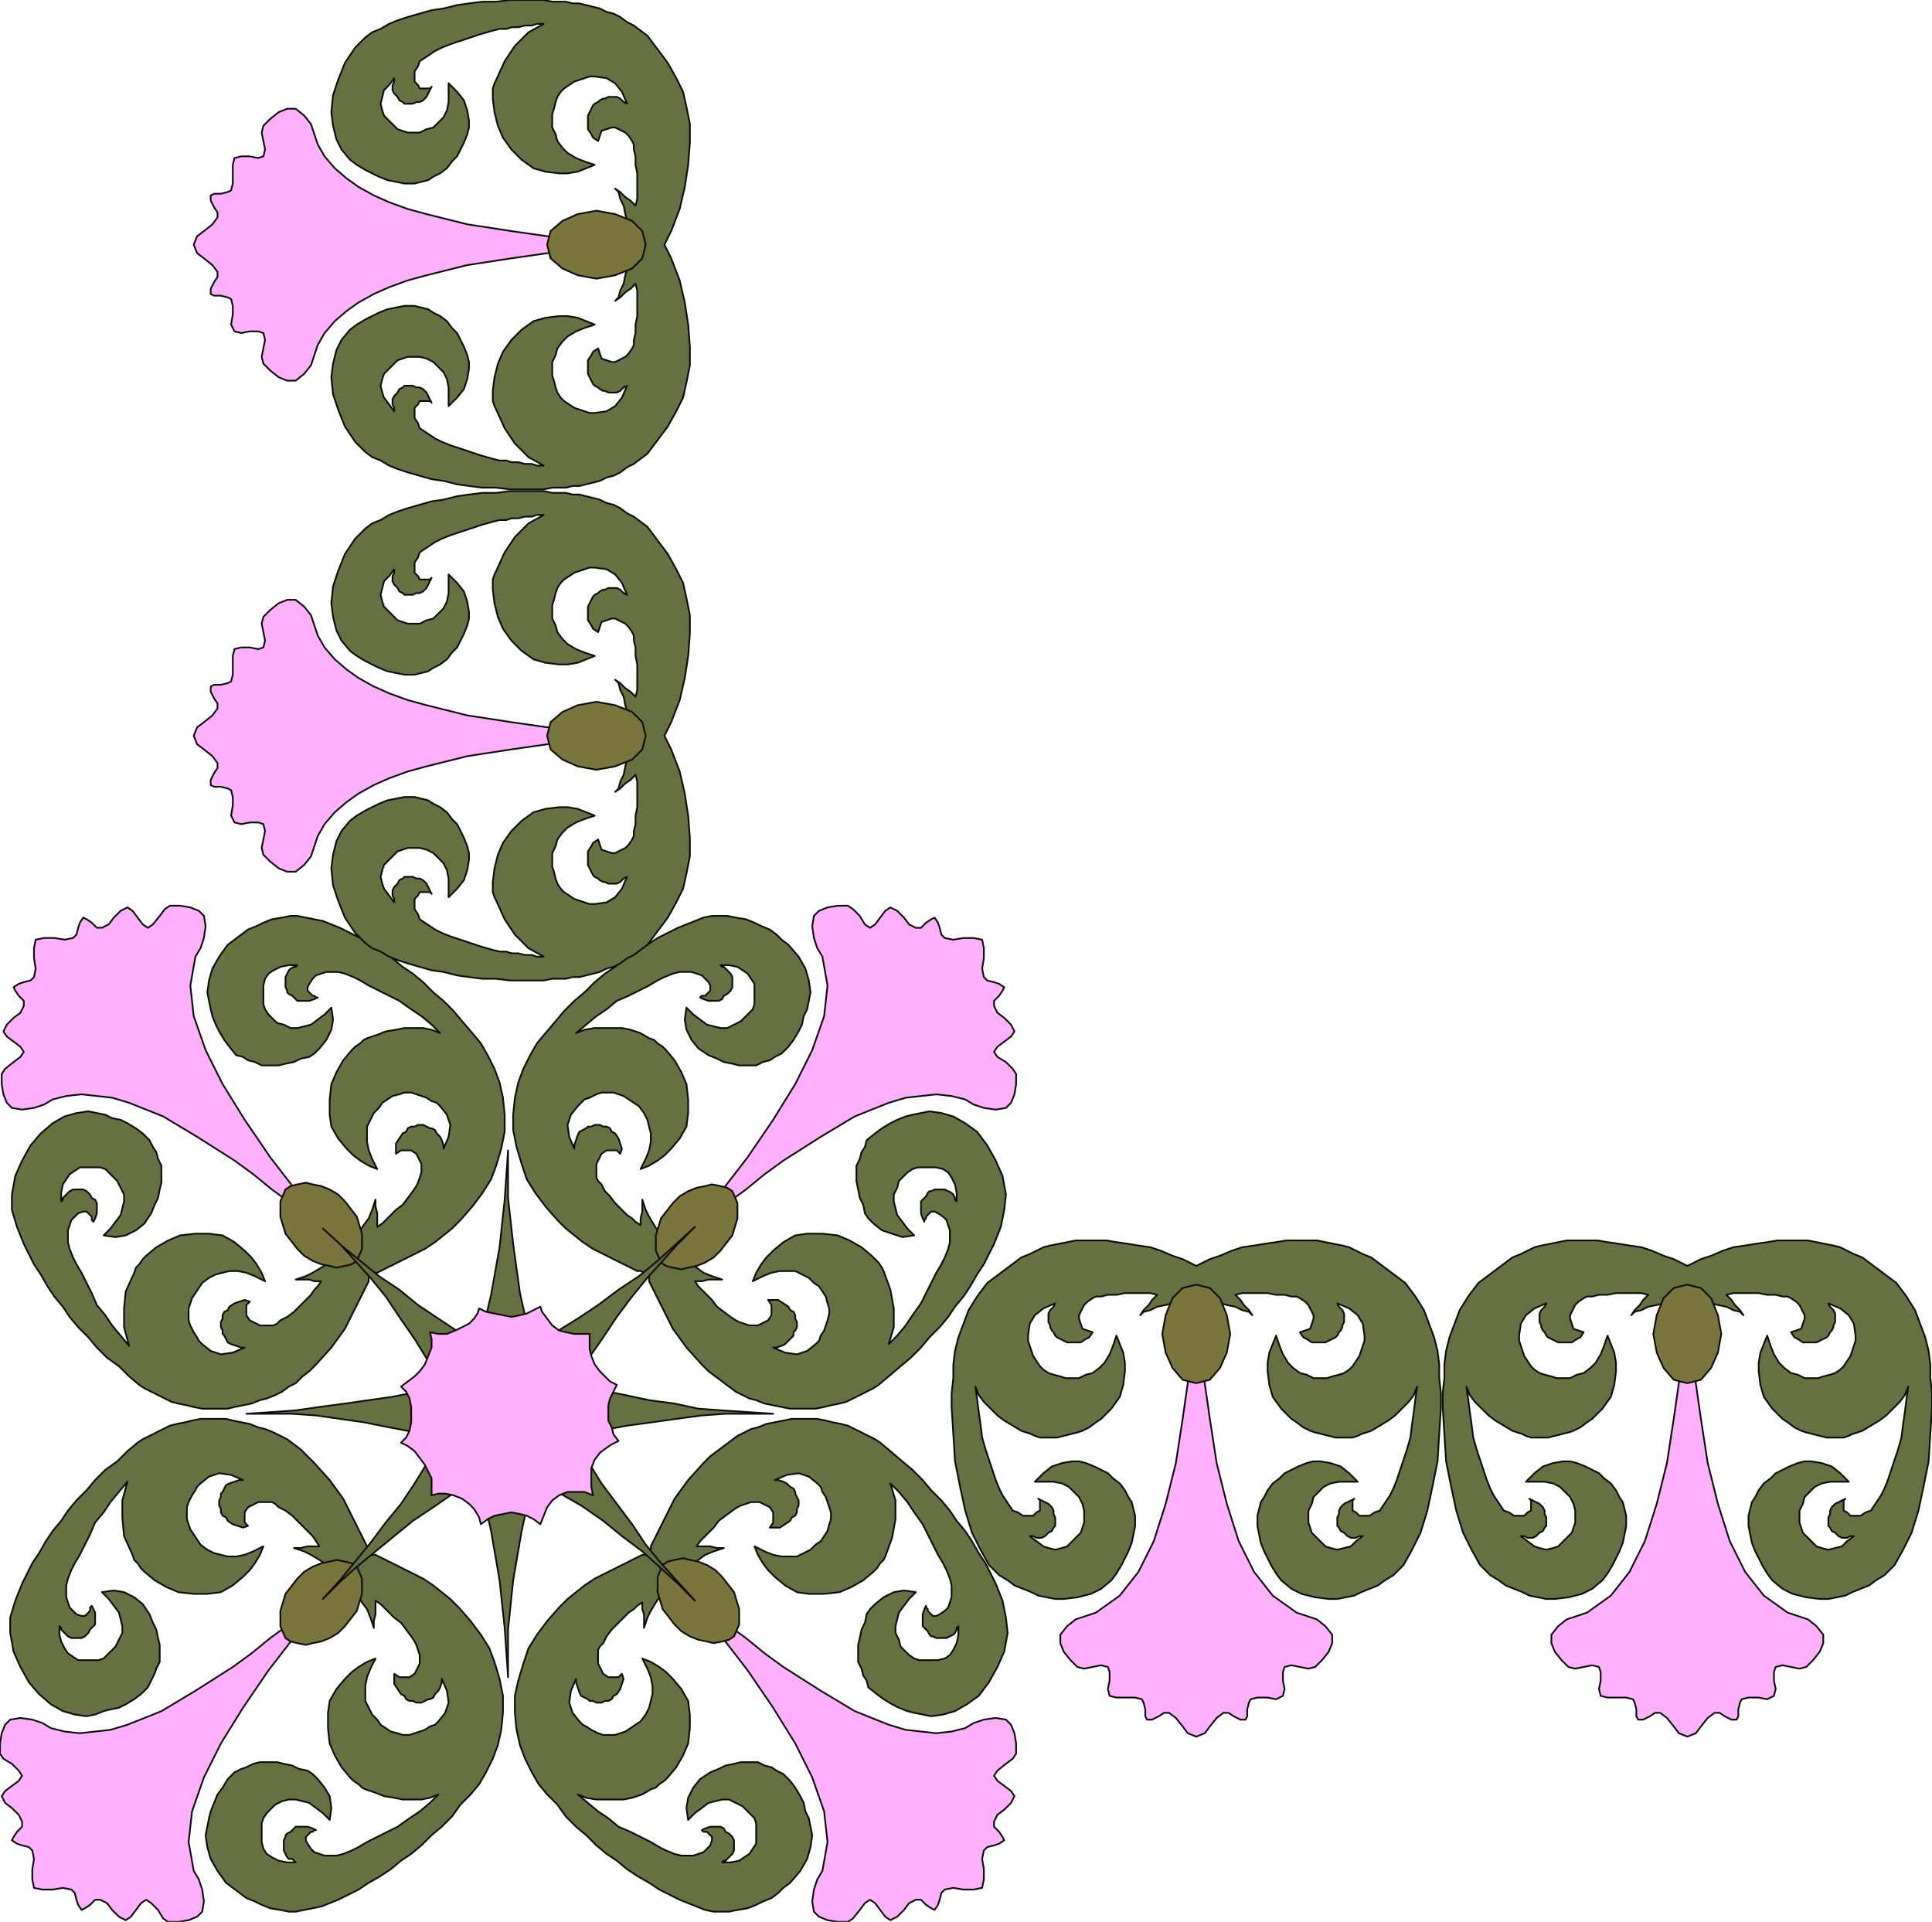 <svg xmlns="http://www.w3.org/2000/svg" width="1.137in" height="1.131in" fill-rule="evenodd" stroke-linecap="round" preserveAspectRatio="none" viewBox="0 0 1137 1131"><style>.brush1{fill:#657140}.pen1{stroke:none}.pen2{stroke:#0e0d0c;stroke-width:1;stroke-linejoin:round}.brush2{fill:#ffb0fb}.brush3{fill:#7a753d}</style><path d="m704 745 2-1 2-1 2-1 2-1 6-2 7-3 6-2 7-1 6-1 7-1 6-1h18l5 1 5 1 5 1 4 1 4 2 4 2 5 2 4 3 4 3 4 3 4 3 4 3 3 4 3 4 5 8 3 8 3 8 2 8 1 8v8l1 9v8l-1 16-1 16-3 15-3 14-4 13-5 10-5 9-6 6-5 3-4 3-5 2-5 2-4 2-5 1-5 1h-5l-8-1-8-2-6-3-6-5-3-4-3-5-2-4-2-4-2-5-1-5-1-5v-6l1-4 1-4 2-3 2-4 3-4 4-3 3-3 4-2 4-2 5-2 4-1h4l6 1 6 2 5 4 5 5h-11l-5 1-4 2-3 3-3 3-1 4-2 4v7l1 3 1 3 2 2 3 3 3 3 3 1 4 1 4-1 4-1 3-3 4-3h-2l-2 1h-3l-2-1-2-2-2-1-1-2-1-1v-5l1-2v-2l1-2 2-2 2-1 2-1 2-1-1 1v6l2 1 2 2h6l3-2 3-1 2-3 2-3 2-3 2-4 2-5 2-6 2-6 2-6 2-7 1-8 1-7 1-8 1-7-2 5-3 4-4 4-4 4-4 3-5 3-5 3-6 2-2 1-3 1h-10l-4-1-4-1-4-1-3-1-4-2-4-3-3-2-6-6-5-7-2-7-1-8v-5l1-6 2-5 2-5 2 6 2 5 3 5 3 3 4 3 4 1 4 2h8l3-1 4-1 3-1 3-2 2-2 2-3 2-3 1-3 1-3 1-3v-3l-1-7-3-5-5-4-7-3 1 2 2 2 1 2v5l-1 2v1l-1 2-1 1-1 2-1 1-2 1-2 1-2 1h-8l-3-2-2-1-2-3 3-1 3-1 1-3 1-3v-2l-1-2-1-2-1-2-2-2-3-2-2-1h-3l-4-1h-5l-5-1h-15l-4 1 3 3 2 3 3 3 2 3-2-2-4-1-4-2-5-1-4-1-4-1h-5l-5-1-5 1h-5l-4 1-4 1-5 1-4 2-4 1-2 2 2-3 3-3 2-3 3-3-4-1h-15l-5 1h-5l-4 1h-3l-2 1-3 2-2 2-1 2-1 2-1 2v2l1 3 1 3 3 1 3 1-2 3-2 1-3 2h-8l-2-1-2-1-2-1-1-1-1-2-1-1-1-2v-1l-1-2v-5l1-2 2-2 1-2-7 3-5 4-3 5-1 7v3l1 3 1 3 1 3 2 3 2 3 2 2 3 2 3 1 4 1 3 1h8l4-2 4-1 4-3 3-3 3-5 2-5 2-6 2 5 2 5 1 6v5l-1 8-2 7-5 7-6 6-3 2-4 3-4 2-3 1-4 1-4 1-4 1h-10l-3-1-2-1-6-2-5-3-5-3-4-3-4-4-4-4-3-4-2-5 1 7 1 8 1 7 1 8 2 7 2 6 2 6 2 6 2 5 2 4 2 3 2 3 2 3 3 1 3 2h6l2-2 2-1v-6l-1-1 2 1 2 1 2 1 2 2 1 2v2l1 2v5l-1 1-1 2-2 1-2 2-2 1h-3l-2-1h-2l4 3 4 3 3 1 4 1 4-1 3-1 3-3 3-3 2-2 1-3 1-3v-7l-1-4-2-4-3-3-3-3-4-2-5-1h-11l5-5 5-4 6-2 6-1h4l4 1 5 2 4 2 4 2 3 3 4 3 3 4 2 4 2 3 1 4 1 4v6l-1 5-1 5-2 5-2 4-2 4-3 5-3 4-6 5-6 3-8 2-8 1h-5l-5-1-5-1-4-2-5-2-5-2-4-3-5-3-6-6-5-9-5-10-4-13-3-14-3-15-1-16-1-16v-8l1-9v-8l1-8 2-8 3-8 3-8 5-8 3-4 3-4 4-3 4-3 4-3 4-3 4-3 5-2 4-2 4-2 4-1 5-1 5-1 5-1h18l6 1 7 1 6 1 7 1 6 2 7 3 6 2 2 1 2 1 2 1 2 1z" class="pen1 brush1"/><path fill="none" d="m704 745 2-1 2-1 2-1 2-1 6-2 7-3 6-2 7-1 6-1 7-1 6-1h18l5 1 5 1 5 1 4 1 4 2 4 2 5 2 4 3 4 3 4 3 4 3 4 3 3 4 3 4 5 8 3 8 3 8 2 8 1 8v8l1 9v8l-1 16-1 16-3 15-3 14-4 13-5 10-5 9-6 6-5 3-4 3-5 2-5 2-4 2-5 1-5 1h-5l-8-1-8-2-6-3-6-5-3-4-3-5-2-4-2-4-2-5-1-5-1-5v-6l1-4 1-4 2-3 2-4 3-4 4-3 3-3 4-2 4-2 5-2 4-1h4l6 1 6 2 5 4 5 5h-11l-5 1-4 2-3 3-3 3-1 4-2 4v7l1 3 1 3 2 2 3 3 3 3 3 1 4 1 4-1 4-1 3-3 4-3h-2l-2 1h-3l-2-1-2-2-2-1-1-2-1-1v-5l1-2v-2l1-2 2-2 2-1 2-1 2-1-1 1v6l2 1 2 2h6l3-2 3-1 2-3 2-3 2-3 2-4 2-5 2-6 2-6 2-6 2-7 1-8 1-7 1-8 1-7-2 5-3 4-4 4-4 4-4 3-5 3-5 3-6 2-2 1-3 1h-10l-4-1-4-1-4-1-3-1-4-2-4-3-3-2-6-6-5-7-2-7-1-8v-5l1-6 2-5 2-5 2 6 2 5 3 5 3 3 4 3 4 1 4 2h8l3-1 4-1 3-1 3-2 2-2 2-3 2-3 1-3 1-3 1-3v-3l-1-7-3-5-5-4-7-3 1 2 2 2 1 2v5l-1 2v1l-1 2-1 1-1 2-1 1-2 1-2 1-2 1h-8l-3-2-2-1-2-3 3-1 3-1 1-3 1-3v-2l-1-2-1-2-1-2-2-2-3-2-2-1h-3l-4-1h-5l-5-1h-15l-4 1 3 3 2 3 3 3 2 3-2-2-4-1-4-2-5-1-4-1-4-1h-5l-5-1-5 1h-5l-4 1-4 1-5 1-4 2-4 1-2 2 2-3 3-3 2-3 3-3-4-1h-15l-5 1h-5l-4 1h-3l-2 1-3 2-2 2-1 2-1 2-1 2v2l1 3 1 3 3 1 3 1-2 3-2 1-3 2h-8l-2-1-2-1-2-1-1-1-1-2-1-1-1-2v-1l-1-2v-5l1-2 2-2 1-2-7 3-5 4-3 5-1 7v3l1 3 1 3 1 3 2 3 2 3 2 2 3 2 3 1 4 1 3 1h8l4-2 4-1 4-3 3-3 3-5 2-5 2-6 2 5 2 5 1 6v5l-1 8-2 7-5 7-6 6-3 2-4 3-4 2-3 1-4 1-4 1-4 1h-10l-3-1-2-1-6-2-5-3-5-3-4-3-4-4-4-4-3-4-2-5 1 7 1 8 1 7 1 8 2 7 2 6 2 6 2 6 2 5 2 4 2 3 2 3 2 3 3 1 3 2h6l2-2 2-1v-6l-1-1 2 1 2 1 2 1 2 2 1 2v2l1 2v5l-1 1-1 2-2 1-2 2-2 1h-3l-2-1h-2l4 3 4 3 3 1 4 1 4-1 3-1 3-3 3-3 2-2 1-3 1-3v-7l-1-4-2-4-3-3-3-3-4-2-5-1h-11l5-5 5-4 6-2 6-1h4l4 1 5 2 4 2 4 2 3 3 4 3 3 4 2 4 2 3 1 4 1 4v6l-1 5-1 5-2 5-2 4-2 4-3 5-3 4-6 5-6 3-8 2-8 1h-5l-5-1-5-1-4-2-5-2-5-2-4-3-5-3-6-6-5-9-5-10-4-13-3-14-3-15-1-16-1-16v-8l1-9v-8l1-8 2-8 3-8 3-8 5-8 3-4 3-4 4-3 4-3 4-3 4-3 4-3 5-2 4-2 4-2 4-1 5-1 5-1 5-1h18l6 1 7 1 6 1 7 1 6 2 7 3 6 2 2 1 2 1 2 1 2 1" class="pen2"/><path d="m391 144 1 2 1 2 1 2 1 2 5 13 3 13 2 13 1 13v11l-2 10-2 9-4 8-5 9-6 8-6 8-8 6-4 2-4 3-4 2-4 1-4 2-4 1-4 1-4 1h-4l-4 1h-8l-5 1h-20l-8-1h-8l-8-1-7-1-8-2-7-1-7-2-7-2-6-2-5-2-5-3-5-2-4-3-3-3-3-3-6-9-4-10-3-9-1-10 1-8 2-8 3-6 5-6 4-3 5-3 4-2 4-2 5-2 5-1 5-1h6l4 1 4 1 3 2 4 2 4 3 3 4 3 3 2 4 2 4 2 5 1 4v4l-1 6-2 6-4 5-5 5v-11l-1-5-2-4-3-3-3-3-4-2-4-1h-7l-3 1-3 1-2 2-3 3-3 3-1 3-1 4 1 4 1 3 3 4 3 4v-2l-1-2v-3l1-2 2-2 1-2 2-1 1-1h5l2 1h2l2 1 2 2 1 2 1 2 1 2-1-1h-6l-1 2-2 2v6l2 3 1 3 3 2 3 2 3 2 4 2 5 2 6 2 6 2 6 2 7 2 4 1h4l3 1h4l4 1h4l3 1h4l-9-5-8-8-6-9-5-11-1-2-1-3v-6l1-8 2-8 3-7 5-7 6-6 7-5 7-2 8-1h5l6 1 5 2 5 2-6 2-5 2-5 3-3 3-3 4-1 4-2 4v8l1 3 1 4 1 3 2 3 2 2 3 2 3 2 3 1 3 1 3 1h3l7-1 5-3 4-5 3-7-2 1-2 2-2 1h-5l-2-1h-1l-2-1-1-1-2-1-1-1-1-2-1-2-1-2v-8l2-3 1-2 3-2 1 3 1 3 3 1 3 1h2l2-1 2-1 2-1 2-2 2-3 1-2v-3l1-4v-5l1-5v-15l-1-4-3 3-3 2-3 3-3 2 2-2 1-4 2-4 1-5 1-4 1-4v-5l1-5-1-5v-5l-1-4-1-4-1-5-2-4-1-4-2-2 3 2 3 3 3 2 3 3 1-4v-15l-1-5v-5l-1-4v-3l-1-2-2-3-2-2-2-1-2-1-2-1h-2l-3 1-3 1-1 3-1 3-3-2-1-2-2-3v-8l1-2 1-2 1-2 1-1 2-1 1-1 2-1h1l2-1h5l2 1 2 2 2 1-3-7-4-5-5-3-7-1h-3l-3 1-3 1-3 1-3 2-3 2-2 2-2 3-1 3-1 4-1 3v8l2 4 1 4 3 4 3 3 5 3 5 2 6 2-5 2-5 2-6 1h-5l-8-1-7-2-7-5-6-6-5-7-3-7-2-8-1-8v-6l1-3 1-2 5-11 6-9 8-8 9-5h-4l-3 1h-4l-4 1h-4l-3 1h-4l-4 1-7 2-6 2-6 2-6 2-5 2-4 2-3 2-3 2-3 2-1 3-2 3v6l2 2 1 2h6l1-1-1 2-1 2-1 2-2 2-2 1h-2l-2 1h-5l-1-1-2-1-1-2-2-2-1-2v-3l1-2v-2l-3 4-3 3-1 4-1 4 1 4 1 3 3 3 3 3 2 2 3 1 3 1h7l4-2 4-1 3-3 3-3 2-4 1-5V49l5 5 4 5 2 6 1 6v4l-1 4-2 5-2 4-2 4-3 3-3 4-4 3-4 2-3 2-4 1-4 1h-6l-5-1-5-1-5-2-4-2-4-2-5-3-4-3-5-6-3-6-2-8-1-8 1-10 3-9 4-10 6-9 3-3 3-3 4-3 5-2 5-3 5-2 6-2 7-2 7-2 7-1 8-2 7-1 8-1h8l8-1h20l5 1h8l4 1h4l4 1 4 1 4 1 4 2 4 1 4 2 4 3 4 2 8 6 6 8 6 8 5 9 4 8 2 9 2 10v11l-1 13-2 13-3 13-5 13-1 2-1 2-1 2-1 2z" class="pen1 brush1"/><path fill="none" d="m391 144 1 2 1 2 1 2 1 2 5 13 3 13 2 13 1 13v11l-2 10-2 9-4 8-5 9-6 8-6 8-8 6-4 2-4 3-4 2-4 1-4 2-4 1-4 1-4 1h-4l-4 1h-8l-5 1h-20l-8-1h-8l-8-1-7-1-8-2-7-1-7-2-7-2-6-2-5-2-5-3-5-2-4-3-3-3-3-3-6-9-4-10-3-9-1-10 1-8 2-8 3-6 5-6 4-3 5-3 4-2 4-2 5-2 5-1 5-1h6l4 1 4 1 3 2 4 2 4 3 3 4 3 3 2 4 2 4 2 5 1 4v4l-1 6-2 6-4 5-5 5v-11l-1-5-2-4-3-3-3-3-4-2-4-1h-7l-3 1-3 1-2 2-3 3-3 3-1 3-1 4 1 4 1 3 3 4 3 4v-2l-1-2v-3l1-2 2-2 1-2 2-1 1-1h5l2 1h2l2 1 2 2 1 2 1 2 1 2-1-1h-6l-1 2-2 2v6l2 3 1 3 3 2 3 2 3 2 4 2 5 2 6 2 6 2 6 2 7 2 4 1h4l3 1h4l4 1h4l3 1h4l-9-5-8-8-6-9-5-11-1-2-1-3v-6l1-8 2-8 3-7 5-7 6-6 7-5 7-2 8-1h5l6 1 5 2 5 2-6 2-5 2-5 3-3 3-3 4-1 4-2 4v8l1 3 1 4 1 3 2 3 2 2 3 2 3 2 3 1 3 1 3 1h3l7-1 5-3 4-5 3-7-2 1-2 2-2 1h-5l-2-1h-1l-2-1-1-1-2-1-1-1-1-2-1-2-1-2v-8l2-3 1-2 3-2 1 3 1 3 3 1 3 1h2l2-1 2-1 2-1 2-2 2-3 1-2v-3l1-4v-5l1-5v-15l-1-4-3 3-3 2-3 3-3 2 2-2 1-4 2-4 1-5 1-4 1-4v-5l1-5-1-5v-5l-1-4-1-4-1-5-2-4-1-4-2-2 3 2 3 3 3 2 3 3 1-4v-15l-1-5v-5l-1-4v-3l-1-2-2-3-2-2-2-1-2-1-2-1h-2l-3 1-3 1-1 3-1 3-3-2-1-2-2-3v-8l1-2 1-2 1-2 1-1 2-1 1-1 2-1h1l2-1h5l2 1 2 2 2 1-3-7-4-5-5-3-7-1h-3l-3 1-3 1-3 1-3 2-3 2-2 2-2 3-1 3-1 4-1 3v8l2 4 1 4 3 4 3 3 5 3 5 2 6 2-5 2-5 2-6 1h-5l-8-1-7-2-7-5-6-6-5-7-3-7-2-8-1-8v-6l1-3 1-2 5-11 6-9 8-8 9-5h-4l-3 1h-4l-4 1h-4l-3 1h-4l-4 1-7 2-6 2-6 2-6 2-5 2-4 2-3 2-3 2-3 2-1 3-2 3v6l2 2 1 2h6l1-1-1 2-1 2-1 2-2 2-2 1h-2l-2 1h-5l-1-1-2-1-1-2-2-2-1-2v-3l1-2v-2l-3 4-3 3-1 4-1 4 1 4 1 3 3 3 3 3 2 2 3 1 3 1h7l4-2 4-1 3-3 3-3 2-4 1-5V49l5 5 4 5 2 6 1 6v4l-1 4-2 5-2 4-2 4-3 3-3 4-4 3-4 2-3 2-4 1-4 1h-6l-5-1-5-1-5-2-4-2-4-2-5-3-4-3-5-6-3-6-2-8-1-8 1-10 3-9 4-10 6-9 3-3 3-3 4-3 5-2 5-3 5-2 6-2 7-2 7-2 7-1 8-2 7-1 8-1h8l8-1h20l5 1h8l4 1h4l4 1 4 1 4 1 4 2 4 1 4 2 4 3 4 2 8 6 6 8 6 8 5 9 4 8 2 9 2 10v11l-1 13-2 13-3 13-5 13-1 2-1 2-1 2-1 2" class="pen2"/><path d="m382 914 1-2v-2l1-2 1-2 6-12 6-12 8-11 9-10 4-4 4-3 4-3 4-3 4-3 4-2 4-2 4-1 5-2 5-1 5-1 5-1h15l5 1 4 1 5 1 4 1 4 2 4 2 4 2 4 2 3 2 6 5 7 6 6 5 6 6 5 6 6 6 5 6 4 6 5 6 4 6 4 7 4 6 6 12 4 10 2 10 1 9-2 11-4 9-5 9-6 8-7 5-7 4-7 2-7 1-5-1-5-1-4-1-5-2-4-2-5-3-4-3-5-4-1-4-2-3-1-4-2-4v-10l1-4 1-5 2-4 1-5 2-3 3-3 5-4 6-3 6-1 7 1-1 1-1 1-1 1-1 1-3 4-3 4-1 4-1 4v4l2 4 1 4 3 3 2 2 3 2 3 1h11l4-1 3-2 2-3 2-4 1-5v-5l-1 1v1l-1 2-1 1-2 1-2 1h-6l-2-1h-1l-1-1-1-2-2-2-1-1v-7l1-3 1-2v1l1 1v1l1 1 2 2h2l2-1 3-2 2-2 1-3 1-3v-7l-1-4-2-5-2-4-3-5-3-6-3-6-3-6-5-7-4-6-5-6-5-5 3 10v11l-2 11-4 11-1 2-2 2-2 3-2 2-6 5-7 4-7 3-9 1h-9l-7-1-7-4-6-5-4-4-3-4-3-5-2-5 6 3 5 2 5 1h9l4-2 4-2 3-3 3-2 2-3 2-3 1-4 1-3v-4l-1-3-1-3-1-3-2-3-1-3-2-2-5-4-6-2-7 1-7 3h2l3 1 2 1 2 2 2 1 1 2v1l1 2 1 2v3l-1 2v2l-1 2-2 1-1 2-3 2-3 2h-6l2-3v-6l-2-3-2-1-2-1-2-1h-5l-3 1-3 1-2 1-3 2-4 3-4 3-3 4-2 2-3 3-3 3-2 3h8l4 1h4l-3 1-3 1-5 2-4 3-3 2-4 3-4 2-4 3-3 4-3 4-2 4-2 3-3 5-2 4-1 3-1 3v-8l-1-3v-4l-3 2-2 2-3 2-3 3-4 4-3 3-3 4-2 4-2 2-1 2v8l1 2 1 2 1 2 3 2h6l2-2 1 3-1 3-1 3-2 3-2 1-1 2-2 1h-2l-2 1h-3l-2-1h-2l-1-1-2-1-2-1-1-2-1-3-1-3v-2l-3 7-1 7 2 6 4 5 2 2 2 1 3 2 4 2 3 1h7l3-1 3-1 3-2 3-2 3-2 3-4 2-4 1-4 1-4v-5l-1-5-2-5-3-6 5 2 5 3 4 3 4 4 5 6 4 7 1 8v8l-1 9-3 7-4 7-5 6-2 2-3 2-2 2-3 1-5 3-6 2-5 1h-16l-6-1-5-2 6 5 6 5 6 4 6 5 7 3 6 3 6 3 5 3 4 2 5 2 4 1h7l3-1 3-1 2-2 2-2 1-3v-2l-2-2-1-1h-2l-1-1 2-1 3-1h6l2 1 1 2 2 1 1 1 1 1 1 2v6l-1 2-2 2-1 1-1 1h-1l-1 1h5l5-1 3-2 3-2 2-3 2-3v-12l-1-3-2-2-2-2-3-3-4-2-4-2h-4l-4 1-4 1-4 3-4 3-1 1-2 2-1 1-1-7 1-6 3-6 4-5 3-2 3-2 5-2 4-2 5-1 4-1h10l4 2 4 1 3 2 4 2 4 4 3 4 3 5 2 4 1 5 2 4 1 5 1 5-1 7-2 7-4 7-6 7-4 3-3 3-4 3-5 2-4 2-5 2-6 1-5 1h-9l-5-1-5-2-5-2-5-2-6-3-6-3-6-4-7-4-6-4-6-5-6-4-6-5-6-6-6-5-6-6-5-7-6-6-5-6-4-7-4-8-3-8-2-9-1-10v-10l2-9 3-10 3-9 5-8 6-8 7-8 5-5 5-4 5-4 6-4 6-3 6-3 6-3 6-3 2-1 2-1h2l2-1z" class="pen1 brush1"/><path fill="none" d="m382 914 1-2v-2l1-2 1-2 6-12 6-12 8-11 9-10 4-4 4-3 4-3 4-3 4-3 4-2 4-2 4-1 5-2 5-1 5-1 5-1h15l5 1 4 1 5 1 4 1 4 2 4 2 4 2 4 2 3 2 6 5 7 6 6 5 6 6 5 6 6 6 5 6 4 6 5 6 4 6 4 7 4 6 6 12 4 10 2 10 1 9-2 11-4 9-5 9-6 8-7 5-7 4-7 2-7 1-5-1-5-1-4-1-5-2-4-2-5-3-4-3-5-4-1-4-2-3-1-4-2-4v-10l1-4 1-5 2-4 1-5 2-3 3-3 5-4 6-3 6-1 7 1-1 1-1 1-1 1-1 1-3 4-3 4-1 4-1 4v4l2 4 1 4 3 3 2 2 3 2 3 1h11l4-1 3-2 2-3 2-4 1-5v-5l-1 1v1l-1 2-1 1-2 1-2 1h-6l-2-1h-1l-1-1-1-2-2-2-1-1v-7l1-3 1-2v1l1 1v1l1 1 2 2h2l2-1 3-2 2-2 1-3 1-3v-7l-1-4-2-5-2-4-3-5-3-6-3-6-3-6-5-7-4-6-5-6-5-5 3 10v11l-2 11-4 11-1 2-2 2-2 3-2 2-6 5-7 4-7 3-9 1h-9l-7-1-7-4-6-5-4-4-3-4-3-5-2-5 6 3 5 2 5 1h9l4-2 4-2 3-3 3-2 2-3 2-3 1-4 1-3v-4l-1-3-1-3-1-3-2-3-1-3-2-2-5-4-6-2-7 1-7 3h2l3 1 2 1 2 2 2 1 1 2v1l1 2 1 2v3l-1 2v2l-1 2-2 1-1 2-3 2-3 2h-6l2-3v-6l-2-3-2-1-2-1-2-1h-5l-3 1-3 1-2 1-3 2-4 3-4 3-3 4-2 2-3 3-3 3-2 3h8l4 1h4l-3 1-3 1-5 2-4 3-3 2-4 3-4 2-4 3-3 4-3 4-2 4-2 3-3 5-2 4-1 3-1 3v-8l-1-3v-4l-3 2-2 2-3 2-3 3-4 4-3 3-3 4-2 4-2 2-1 2v8l1 2 1 2 1 2 3 2h6l2-2 1 3-1 3-1 3-2 3-2 1-1 2-2 1h-2l-2 1h-3l-2-1h-2l-1-1-2-1-2-1-1-2-1-3-1-3v-2l-3 7-1 7 2 6 4 5 2 2 2 1 3 2 4 2 3 1h7l3-1 3-1 3-2 3-2 3-2 3-4 2-4 1-4 1-4v-5l-1-5-2-5-3-6 5 2 5 3 4 3 4 4 5 6 4 7 1 8v8l-1 9-3 7-4 7-5 6-2 2-3 2-2 2-3 1-5 3-6 2-5 1h-16l-6-1-5-2 6 5 6 5 6 4 6 5 7 3 6 3 6 3 5 3 4 2 5 2 4 1h7l3-1 3-1 2-2 2-2 1-3v-2l-2-2-1-1h-2l-1-1 2-1 3-1h6l2 1 1 2 2 1 1 1 1 1 1 2v6l-1 2-2 2-1 1-1 1h-1l-1 1h5l5-1 3-2 3-2 2-3 2-3v-12l-1-3-2-2-2-2-3-3-4-2-4-2h-4l-4 1-4 1-4 3-4 3-1 1-2 2-1 1h0l-1-7 1-6 3-6 4-5 3-2 3-2 5-2 4-2 5-1 4-1h10l4 2 4 1 3 2 4 2 4 4 3 4 3 5 2 4 1 5 2 4 1 5 1 5-1 7-2 7-4 7-6 7-4 3-3 3-4 3-5 2-4 2-5 2-6 1-5 1h-9l-5-1-5-2-5-2-5-2-6-3-6-3-6-4-7-4-6-4-6-5-6-4-6-5-6-6-6-5-6-6-5-7-6-6-5-6-4-7-4-8-3-8-2-9-1-10v-10l2-9 3-10 3-9 5-8 6-8 7-8 5-5 5-4 5-4 6-4 6-3 6-3 6-3 6-3 2-1 2-1h2l2-1" class="pen2"/><path d="m217 914 2 1h2l2 1 2 1 6 3 6 3 6 3 6 3 6 4 5 4 5 4 5 5 7 8 6 8 5 8 3 8 3 10 2 10v10l-1 10-2 9-3 8-4 8-4 7-5 6-6 6-5 7-6 6-6 5-6 6-6 5-6 4-6 5-6 4-7 4-6 4-6 3-6 3-5 2-5 2-5 1-5 1-5 1h-4l-5-1-6-1-5-2-4-2-5-2-4-3-4-3-4-3-5-7-4-7-2-7-1-7 1-5 1-5 1-4 2-5 2-5 3-4 3-5 4-4 4-2 3-1 4-2 4-1h10l4 1 5 1 4 2 5 1 3 2 3 3 4 5 3 5 1 7-1 7-1-1-1-1-1-1-1-1-4-3-4-3-4-1-4-1h-4l-4 1-4 2-3 3-2 2-2 3-1 3v11l1 4 2 3 3 2 4 2 5 1h5l-1-1-1-1h-2l-1-1-1-2-1-2v-6l1-2v-1l1-1 2-1 2-2 1-1h7l3 1 2 1h-1l-1 1h-1l-1 1-2 2v2l1 2 2 3 2 2 3 1 3 1h7l4-1 5-2 4-2 5-3 6-3 6-3 6-3 7-5 6-4 6-5 5-5-5 2-5 1h-11l-5-1-6-1-5-2-6-2-2-1-2-2-3-2-2-2-5-6-4-7-3-7-1-9v-9l1-7 4-7 5-6 4-4 4-3 5-3 5-2-3 6-2 5-1 5v9l2 4 2 4 3 3 2 3 3 2 3 2 4 1 3 1h4l3-1 3-1 3-1 3-2 3-1 2-2 4-5 2-6-1-7-3-7v2l-1 3-1 2-2 2-1 2-2 1h-1l-2 1-2 1h-3l-2-1h-2l-2-1-1-2-2-1-2-3-2-3v-6l3 2h6l3-2 1-2 1-2 1-2v-5l-1-3-1-3-1-2-2-3-3-4-3-4-4-3-2-2-3-3-3-3-3-2v8l-1 4v4l-1-3-1-3-2-5-3-4-2-3-3-4-2-4-3-4-4-3-4-3-4-2-3-2-5-3-4-2-3-1-3-1h4l4-1h7l-2-3-2-3-2-2-3-3-4-4-3-3-4-3-4-2-2-2-2-1h-8l-2 1-2 1-2 1-2 3v6l2 2-3 1-3-1-3-1-3-2-1-2-2-1-1-2v-2l-1-2v-3l1-2v-2l1-1 1-2 1-2 2-1 3-1 3-1h2l-7-3-7-1-6 2-5 4-2 2-1 2-2 3-2 4-1 3v7l1 3 1 3 2 3 2 3 2 3 4 3 4 2 4 1 4 1h5l5-1 5-2 6-3-2 5-3 5-3 4-4 4-6 5-7 4-8 1h-8l-9-1-7-3-7-4-6-5-2-2-2-3-2-2-1-3-5-11-1-11v-10l3-11-5 6-5 6-4 6-5 6-3 7-3 6-3 6-3 5-2 4-2 5-1 4v7l1 3 1 3 2 2 2 2 3 1h2l2-2 1-1v-2l1-1 1 2 1 2v7l-1 1-2 2-1 2-1 1-1 1-2 1h-6l-2-1-2-2-1-1-1-1v-1l-1-1v5l1 4 2 4 2 3 3 2 3 2h12l3-1 2-2 2-2 3-3 2-4 2-4v-4l-1-4-1-4-3-4-3-4-1-1-2-2-1-1 7-1 6 1 6 3 5 4 2 3 2 3 2 5 2 4 1 5 1 4v10l-2 4-1 3-2 4-2 4-4 4-4 3-5 3-4 2-5 1-4 1-5 2-5 1-7-1-7-2-7-4-7-6-6-7-5-9-4-9-2-11v-9l3-10 4-10 6-12 4-6 4-7 4-6 5-6 4-6 5-6 6-6 5-6 6-6 7-5 6-6 6-5 3-2 4-2 4-2 4-2 4-2 4-1 5-1 4-1 5-1h15l4 1 5 1 5 1 5 2 4 1 5 2 4 2 4 2 4 3 4 3 4 4 4 4 9 10 8 11 6 12 6 12 1 2 1 2v2l1 2z" class="pen1 brush1"/><path fill="none" d="m217 914 2 1h2l2 1 2 1 6 3 6 3 6 3 6 3 6 4 5 4 5 4 5 5 7 8 6 8 5 8 3 8 3 10 2 10v10l-1 10-2 9-3 8-4 8-4 7-5 6-6 6-5 7-6 6-6 5-6 6-6 5-6 4-6 5-6 4-7 4-6 4-6 3-6 3-5 2-5 2-5 1-5 1-5 1h-4l-5-1-6-1-5-2-4-2-5-2-4-3-4-3-4-3-5-7-4-7-2-7-1-7 1-5 1-5 1-4 2-5 2-5 3-4 3-5 4-4 4-2 3-1 4-2 4-1h10l4 1 5 1 4 2 5 1 3 2 3 3 4 5 3 5 1 7-1 7-1-1-1-1-1-1-1-1-4-3-4-3-4-1-4-1h-4l-4 1-4 2-3 3-2 2-2 3-1 3v11l1 4 2 3 3 2 4 2 5 1h5l-1-1-1-1h-2l-1-1-1-2-1-2v-6l1-2v-1l1-1 2-1 2-2 1-1h7l3 1 2 1h-1l-1 1h-1l-1 1-2 2v2l1 2 2 3 2 2 3 1 3 1h7l4-1 5-2 4-2 5-3 6-3 6-3 6-3 7-5 6-4 6-5 5-5-5 2-5 1h-11l-5-1-6-1-5-2-6-2-2-1-2-2-3-2-2-2-5-6-4-7-3-7-1-9v-9l1-7 4-7 5-6 4-4 4-3 5-3 5-2-3 6-2 5-1 5v9l2 4 2 4 3 3 2 3 3 2 3 2 4 1 3 1h4l3-1 3-1 3-1 3-2 3-1 2-2 4-5 2-6-1-7-3-7v2l-1 3-1 2-2 2-1 2-2 1h-1l-2 1-2 1h-3l-2-1h-2l-2-1-1-2-2-1-2-3-2-3v-6l3 2h6l3-2 1-2 1-2 1-2v-5l-1-3-1-3-1-2-2-3-3-4-3-4-4-3-2-2-3-3-3-3-3-2v8l-1 4v4l-1-3-1-3-2-5-3-4-2-3-3-4-2-4-3-4-4-3-4-3-4-2-3-2-5-3-4-2-3-1-3-1h4l4-1h7l-2-3-2-3-2-2-3-3-4-4-3-3-4-3-4-2-2-2-2-1h-8l-2 1-2 1-2 1-2 3v6l2 2-3 1-3-1-3-1-3-2-1-2-2-1-1-2v-2l-1-2v-3l1-2v-2l1-1 1-2 1-2 2-1 3-1 3-1h2l-7-3-7-1-6 2-5 4-2 2-1 2-2 3-2 4-1 3v7l1 3 1 3 2 3 2 3 2 3 4 3 4 2 4 1 4 1h5l5-1 5-2 6-3-2 5-3 5-3 4-4 4-6 5-7 4-8 1h-8l-9-1-7-3-7-4-6-5-2-2-2-3-2-2-1-3-5-11-1-11v-10l3-11-5 6-5 6-4 6-5 6-3 7-3 6-3 6-3 5-2 4-2 5-1 4v7l1 3 1 3 2 2 2 2 3 1h2l2-2 1-1v-2l1-1 1 2 1 2v7l-1 1-2 2-1 2-1 1-1 1-2 1h-6l-2-1-2-2-1-1-1-1v-1l-1-1v5l1 4 2 4 2 3 3 2 3 2h12l3-1 2-2 2-2 3-3 2-4 2-4v-4l-1-4-1-4-3-4-3-4-1-1-2-2-1-1h0l7-1 6 1 6 3 5 4 2 3 2 3 2 5 2 4 1 5 1 4v10l-2 4-1 3-2 4-2 4-4 4-4 3-5 3-4 2-5 1-4 1-5 2-5 1-7-1-7-2-7-4-7-6-6-7-5-9-4-9-2-11v-9l3-10 4-10 6-12 4-6 4-7 4-6 5-6 4-6 5-6 6-6 5-6 6-6 7-5 6-6 6-5 3-2 4-2 4-2 4-2 4-2 4-1 5-1 4-1 5-1h15l4 1 5 1 5 1 5 2 4 1 5 2 4 2 4 2 4 3 4 3 4 4 4 4 9 10 8 11 6 12 6 12 1 2 1 2v2l1 2" class="pen2"/><path d="m218 750 2-1h2l2-1 2-1 6-3 6-3 6-3 6-3 6-4 5-4 5-4 5-5 7-8 6-8 5-8 3-8 3-10 2-10v-10l-1-10-2-9-3-8-4-8-4-7-5-6-6-7-5-6-6-6-6-5-6-6-6-5-6-4-6-5-6-4-7-4-6-4-6-3-6-3-5-2-5-2-5-1-5-1-5-1h-4l-5 1-6 1-5 2-4 2-5 2-4 3-4 3-4 3-5 7-4 7-2 7-1 7 1 5 1 5 1 4 2 5 2 4 3 5 3 4 4 5 4 1 3 2 4 1 4 2h10l4-1 5-1 4-2 5-1 3-2 3-3 4-5 3-6 1-6-1-7-1 1-1 1-1 1-1 1-4 3-4 3-4 1-4 1h-4l-4-2-4-1-3-3-2-2-2-3-1-3v-11l1-4 2-3 3-2 4-2 5-1h5l-1 1h-1l-2 1-1 1-1 2-1 2v6l1 2v1l1 1 2 1 2 2 1 1h7l3-1 2-1h-1l-1-1h-1l-1-1-2-2v-2l1-2 2-3 2-2 3-1 3-1h7l4 1 5 2 4 2 5 3 6 3 6 3 6 3 7 5 6 4 6 5 5 5-5-2-5-1h-11l-5 1-6 1-5 2-6 2-2 1-2 2-3 2-2 2-5 6-4 7-3 7-1 9v9l1 7 4 7 5 6 4 4 4 3 5 3 5 2-3-6-2-5-1-5v-9l2-4 2-4 3-3 2-3 3-2 3-2 4-1 3-1h4l3 1 3 1 3 1 3 2 3 1 2 2 4 5 2 6-1 7-3 7v-2l-1-3-1-2-2-2-1-2-2-1h-1l-2-1-2-1h-3l-2 1h-2l-2 1-1 2-2 1-2 3-2 3v6l3-2h6l3 2 1 2 1 2 1 2v5l-1 3-1 3-1 2-2 3-3 4-3 4-4 3-2 2-3 3-3 3-3 2v-8l-1-4v-4l-1 3-1 3-2 5-3 4-2 3-3 4-2 4-3 4-4 3-4 3-4 2-3 2-5 3-4 2-3 1-3 1h8l3 1h4l-2 3-2 2-2 3-3 3-4 4-3 3-4 3-4 2-2 2-2 1h-8l-2-1-2-1-2-1-2-3v-6l2-2-3-1-3 1-3 1-3 2-1 2-2 1-1 2v2l-1 2v3l1 2v2l1 1 1 2 1 2 2 1 3 1 3 1h2l-7 3-7 1-6-2-5-4-2-2-1-2-2-3-2-4-1-3v-7l1-3 1-3 2-3 2-3 2-3 4-3 4-2 4-1 4-1h5l5 1 5 2 6 3-2-5-3-5-3-4-4-4-6-5-7-4-8-1h-8l-9 1-7 3-7 4-6 5-2 2-2 3-2 2-1 3-5 11-1 10v11l3 11-5-6-5-6-4-6-5-6-3-7-3-6-3-6-3-5-2-4-2-5-1-4v-7l1-3 1-3 2-2 2-2 3-1h2l2 2 1 1v2l1 1 1-2 1-3v-6l-1-2-2-1-1-2-1-1-1-1-2-1h-6l-2 1-2 2-1 1-1 1v1l-1 1v-5l1-5 2-3 2-3 3-2 3-2h12l3 1 2 2 2 2 3 3 2 4 2 4v4l-1 4-1 4-3 4-3 4-1 1-2 2-1 1 7 1 6-1 6-3 5-4 2-3 2-3 2-5 2-4 1-5 1-4v-10l-2-4-1-4-2-3-2-4-4-4-4-3-5-3-4-2-5-1-4-2-5-1-5-1-7 1-7 2-7 4-7 6-6 7-5 9-4 9-2 11v9l3 10 4 10 6 12 4 6 4 7 4 6 5 6 4 6 5 6 6 6 5 6 6 6 7 5 6 6 6 5 3 2 4 2 4 2 4 2 4 2 4 1 5 1 4 1 5 1h15l4-1 5-1 5-1 5-2 4-1 5-2 4-2 4-3 4-2 4-4 4-3 4-4 9-10 8-11 6-12 6-12 1-2 1-2v-2l1-2z" class="pen1 brush1"/><path fill="none" d="m218 750 2-1h2l2-1 2-1 6-3 6-3 6-3 6-3 6-4 5-4 5-4 5-5 7-8 6-8 5-8 3-8 3-10 2-10v-10l-1-10-2-9-3-8-4-8-4-7-5-6-6-7-5-6-6-6-6-5-6-6-6-5-6-4-6-5-6-4-7-4-6-4-6-3-6-3-5-2-5-2-5-1-5-1-5-1h-4l-5 1-6 1-5 2-4 2-5 2-4 3-4 3-4 3-5 7-4 7-2 7-1 7 1 5 1 5 1 4 2 5 2 4 3 5 3 4 4 5 4 1 3 2 4 1 4 2h10l4-1 5-1 4-2 5-1 3-2 3-3 4-5 3-6 1-6-1-7-1 1-1 1-1 1-1 1-4 3-4 3-4 1-4 1h-4l-4-2-4-1-3-3-2-2-2-3-1-3v-11l1-4 2-3 3-2 4-2 5-1h5l-1 1h-1l-2 1-1 1-1 2-1 2v6l1 2v1l1 1 2 1 2 2 1 1h7l3-1 2-1h-1l-1-1h-1l-1-1-2-2v-2l1-2 2-3 2-2 3-1 3-1h7l4 1 5 2 4 2 5 3 6 3 6 3 6 3 7 5 6 4 6 5 5 5-5-2-5-1h-11l-5 1-6 1-5 2-6 2-2 1-2 2-3 2-2 2-5 6-4 7-3 7-1 9v9l1 7 4 7 5 6 4 4 4 3 5 3 5 2-3-6-2-5-1-5v-9l2-4 2-4 3-3 2-3 3-2 3-2 4-1 3-1h4l3 1 3 1 3 1 3 2 3 1 2 2 4 5 2 6-1 7-3 7v-2l-1-3-1-2-2-2-1-2-2-1h-1l-2-1-2-1h-3l-2 1h-2l-2 1-1 2-2 1-2 3-2 3v6l3-2h6l3 2 1 2 1 2 1 2v5l-1 3-1 3-1 2-2 3-3 4-3 4-4 3-2 2-3 3-3 3-3 2v-8l-1-4v-4l-1 3-1 3-2 5-3 4-2 3-3 4-2 4-3 4-4 3-4 3-4 2-3 2-5 3-4 2-3 1-3 1h8l3 1h4l-2 3-2 2-2 3-3 3-4 4-3 3-4 3-4 2-2 2-2 1h-8l-2-1-2-1-2-1-2-3v-6l2-2-3-1-3 1-3 1-3 2-1 2-2 1-1 2v2l-1 2v3l1 2v2l1 1 1 2 1 2 2 1 3 1 3 1h2l-7 3-7 1-6-2-5-4-2-2-1-2-2-3-2-4-1-3v-7l1-3 1-3 2-3 2-3 2-3 4-3 4-2 4-1 4-1h5l5 1 5 2 6 3-2-5-3-5-3-4-4-4-6-5-7-4-8-1h-8l-9 1-7 3-7 4-6 5-2 2-2 3-2 2-1 3-5 11-1 10v11l3 11-5-6-5-6-4-6-5-6-3-7-3-6-3-6-3-5-2-4-2-5-1-4v-7l1-3 1-3 2-2 2-2 3-1h2l2 2 1 1v2l1 1 1-2 1-3v-6l-1-2-2-1-1-2-1-1-1-1-2-1h-6l-2 1-2 2-1 1-1 1v1l-1 1v-5l1-5 2-3 2-3 3-2 3-2h12l3 1 2 2 2 2 3 3 2 4 2 4v4l-1 4-1 4-3 4-3 4-1 1-2 2-1 1h0l7 1 6-1 6-3 5-4 2-3 2-3 2-5 2-4 1-5 1-4v-10l-2-4-1-4-2-3-2-4-4-4-4-3-5-3-4-2-5-1-4-2-5-1-5-1-7 1-7 2-7 4-7 6-6 7-5 9-4 9-2 11v9l3 10 4 10 6 12 4 6 4 7 4 6 5 6 4 6 5 6 6 6 5 6 6 6 7 5 6 6 6 5 3 2 4 2 4 2 4 2 4 2 4 1 5 1 4 1 5 1h15l4-1 5-1 5-1 5-2 4-1 5-2 4-2 4-3 4-2 4-4 4-3 4-4 9-10 8-11 6-12 6-12 1-2 1-2v-2l1-2" class="pen2"/><path d="m381 750 1 2v2l1 2 1 2 6 12 6 12 8 11 9 10 4 4 4 3 4 3 4 3 4 3 4 2 4 2 4 1 5 2 5 1 5 1 5 1h15l5-1 4-1 5-1 4-1 4-2 4-2 4-2 4-2 3-2 6-5 7-6 6-5 6-6 5-6 6-6 5-6 4-6 5-6 4-6 4-7 4-6 6-12 4-10 2-10 1-9-2-11-4-9-5-9-6-8-7-5-7-4-7-2-7-1-5 1-5 1-4 1-5 2-4 2-5 3-4 3-5 4-1 4-2 3-1 4-2 4v9l1 5 1 5 2 4 1 5 2 3 3 3 5 4 6 2 6 2 7-1-1-1-1-1-1-1-1-1-3-4-3-4-1-4-1-4v-4l2-4 1-4 3-3 2-2 3-2 3-1h11l4 1 3 2 2 3 2 4 1 5v5l-1-1v-1l-1-2-1-1-2-1-2-1h-6l-2 1h-1l-1 1-1 2-2 2-1 1v7l1 3 1 2v-1l1-1v-1l1-1 2-2h2l2 1 3 2 2 2 1 3 1 3v7l-1 4-2 5-2 4-3 5-3 6-3 6-3 6-5 7-4 6-5 6-5 5 3-10v-11l-2-11-4-11-1-2-2-3-2-2-2-2-6-5-7-4-7-3-9-1h-9l-7 1-7 4-6 5-4 4-3 4-3 5-2 5 6-3 5-2 5-1h9l4 2 4 2 3 3 3 2 2 3 2 3 1 4 1 3v3l-1 4-1 3-1 3-2 3-1 3-2 2-5 4-6 2-7-1-7-3h2l3-1 2-1 2-2 2-2 1-1v-2l1-1 1-2v-3l-1-2v-2l-1-2-2-1-1-2-3-2-3-2h-6l2 3v6l-2 3-2 1-2 1-2 1h-5l-3-1-3-1-2-1-3-2-4-3-4-3-3-4-2-2-3-3-3-3-2-3h4l4-1h8l-3-1-3-1-5-2-4-3-3-2-4-3-4-2-4-3-3-4-3-4-2-4-2-3-3-5-2-4-1-3-1-3v7l-1 4v4l-3-2-2-2-3-2-3-3-4-4-3-4-3-3-2-4-2-2-1-2v-8l1-2 1-2 1-2 3-2h6l2 2 1-3-1-3-1-3-2-3-2-1-1-2-2-1h-2l-2-1h-3l-2 1h-2l-1 1-2 1-2 1-1 2-1 3-1 3v2l-3-7-1-7 2-6 4-5 2-2 2-2 3-1 4-2 3-1h7l3 1 3 1 3 2 3 2 3 2 3 4 2 4 1 4 1 4v5l-1 5-2 5-3 6 5-2 5-3 4-3 4-4 5-6 4-7 1-8v-8l-1-9-3-7-4-7-5-6-2-2-3-2-2-2-3-1-5-3-6-2-5-1h-16l-6 1-5 2 6-5 6-5 6-4 6-5 7-3 6-3 6-3 5-3 4-2 5-2 4-1h7l3 1 3 1 2 2 2 2 1 2v3l-2 2-1 1h-2l-1 1 2 1 3 1h6l2-1 1-2 2-1 1-1 1-1 1-2v-6l-1-2-2-2-1-1-1-1h-1l-1-1h5l5 1 3 2 3 2 2 3 2 3v12l-1 3-2 2-2 2-3 3-4 2-4 2h-4l-4-1-4-1-4-3-4-3-1-1-2-2-1-1-1 7 1 6 3 6 4 5 3 2 3 2 5 2 4 2 5 1 4 1h10l4-2 4-1 3-2 4-2 4-4 3-4 3-5 2-4 1-5 2-4 1-5 1-5-1-7-2-7-4-7-6-7-4-3-3-3-4-3-5-2-4-2-5-2-6-1-5-1h-9l-5 1-5 2-5 2-5 2-6 3-6 3-6 4-7 4-6 4-6 5-6 4-6 5-6 6-6 5-6 6-5 6-6 7-5 6-4 7-4 8-3 8-2 9-1 10v9l2 10 3 10 3 9 5 8 6 8 7 8 5 5 5 4 5 4 6 4 6 3 6 3 6 3 6 3 2 1h2l2 1 2 1z" class="pen1 brush1"/><path fill="none" d="m381 750 1 2v2l1 2 1 2 6 12 6 12 8 11 9 10 4 4 4 3 4 3 4 3 4 3 4 2 4 2 4 1 5 2 5 1 5 1 5 1h15l5-1 4-1 5-1 4-1 4-2 4-2 4-2 4-2 3-2 6-5 7-6 6-5 6-6 5-6 6-6 5-6 4-6 5-6 4-6 4-7 4-6 6-12 4-10 2-10 1-9-2-11-4-9-5-9-6-8-7-5-7-4-7-2-7-1-5 1-5 1-4 1-5 2-4 2-5 3-4 3-5 4-1 4-2 3-1 4-2 4v9l1 5 1 5 2 4 1 5 2 3 3 3 5 4 6 2 6 2 7-1-1-1-1-1-1-1-1-1-3-4-3-4-1-4-1-4v-4l2-4 1-4 3-3 2-2 3-2 3-1h11l4 1 3 2 2 3 2 4 1 5v5l-1-1v-1l-1-2-1-1-2-1-2-1h-6l-2 1h-1l-1 1-1 2-2 2-1 1v7l1 3 1 2v-1l1-1v-1l1-1 2-2h2l2 1 3 2 2 2 1 3 1 3v7l-1 4-2 5-2 4-3 5-3 6-3 6-3 6-5 7-4 6-5 6-5 5 3-10v-11l-2-11-4-11-1-2-2-3-2-2-2-2-6-5-7-4-7-3-9-1h-9l-7 1-7 4-6 5-4 4-3 4-3 5-2 5 6-3 5-2 5-1h9l4 2 4 2 3 3 3 2 2 3 2 3 1 4 1 3v3l-1 4-1 3-1 3-2 3-1 3-2 2-5 4-6 2-7-1-7-3h2l3-1 2-1 2-2 2-2 1-1v-2l1-1 1-2v-3l-1-2v-2l-1-2-2-1-1-2-3-2-3-2h-6l2 3v6l-2 3-2 1-2 1-2 1h-5l-3-1-3-1-2-1-3-2-4-3-4-3-3-4-2-2-3-3-3-3-2-3h4l4-1h8l-3-1-3-1-5-2-4-3-3-2-4-3-4-2-4-3-3-4-3-4-2-4-2-3-3-5-2-4-1-3-1-3v7l-1 4v4l-3-2-2-2-3-2-3-3-4-4-3-4-3-3-2-4-2-2-1-2v-8l1-2 1-2 1-2 3-2h6l2 2 1-3-1-3-1-3-2-3-2-1-1-2-2-1h-2l-2-1h-3l-2 1h-2l-1 1-2 1-2 1-1 2-1 3-1 3v2l-3-7-1-7 2-6 4-5 2-2 2-2 3-1 4-2 3-1h7l3 1 3 1 3 2 3 2 3 2 3 4 2 4 1 4 1 4v5l-1 5-2 5-3 6 5-2 5-3 4-3 4-4 5-6 4-7 1-8v-8l-1-9-3-7-4-7-5-6-2-2-3-2-2-2-3-1-5-3-6-2-5-1h-16l-6 1-5 2 6-5 6-5 6-4 6-5 7-3 6-3 6-3 5-3 4-2 5-2 4-1h7l3 1 3 1 2 2 2 2 1 2v3l-2 2-1 1h-2l-1 1 2 1 3 1h6l2-1 1-2 2-1 1-1 1-1 1-2v-6l-1-2-2-2-1-1-1-1h-1l-1-1h5l5 1 3 2 3 2 2 3 2 3v12l-1 3-2 2-2 2-3 3-4 2-4 2h-4l-4-1-4-1-4-3-4-3-1-1-2-2-1-1h0l-1 7 1 6 3 6 4 5 3 2 3 2 5 2 4 2 5 1 4 1h10l4-2 4-1 3-2 4-2 4-4 3-4 3-5 2-4 1-5 2-4 1-5 1-5-1-7-2-7-4-7-6-7-4-3-3-3-4-3-5-2-4-2-5-2-6-1-5-1h-9l-5 1-5 2-5 2-5 2-6 3-6 3-6 4-7 4-6 4-6 5-6 4-6 5-6 6-6 5-6 6-5 6-6 7-5 6-4 7-4 8-3 8-2 9-1 10v9l2 10 3 10 3 9 5 8 6 8 7 8 5 5 5 4 5 4 6 4 6 3 6 3 6 3 6 3 2 1h2l2 1 2 1" class="pen2"/><path d="m993 745 2-1 2-1 2-1 2-1 6-2 7-3 6-2 7-1 6-1 7-1 6-1h18l5 1 5 1 5 1 4 1 4 2 4 2 5 2 4 3 4 3 4 3 4 3 4 3 3 4 3 4 5 8 3 8 3 8 2 8 1 8v8l1 9v8l-1 16-1 16-3 15-3 14-4 13-5 10-5 9-6 6-5 3-4 3-5 2-5 2-4 2-5 1-5 1h-5l-8-1-8-2-6-3-6-5-3-4-3-5-2-4-2-4-2-5-1-5-1-5v-6l1-4 1-4 2-3 2-4 3-4 4-3 3-3 4-2 4-2 5-2 4-1h4l6 1 6 2 5 4 5 5h-11l-5 1-4 2-3 3-3 3-1 4-2 4v7l1 3 1 3 2 2 3 3 3 3 3 1 4 1 4-1 4-1 3-3 4-3h-2l-2 1h-3l-2-1-2-2-2-1-1-2-1-1v-5l1-2v-2l1-2 2-2 2-1 2-1 2-1-1 1v6l2 1 2 2h6l3-2 3-1 2-3 2-3 2-3 2-4 2-5 2-6 2-6 2-6 2-7 1-8 1-7 1-8 1-7-2 5-3 4-4 4-4 4-4 3-5 3-5 3-6 2-2 1-3 1h-10l-4-1-4-1-4-1-3-1-4-2-4-3-3-2-6-6-5-7-2-7-1-8v-5l1-6 2-5 2-5 2 6 2 5 3 5 3 3 4 3 4 1 4 2h8l3-1 4-1 3-1 3-2 2-2 2-3 2-3 1-3 1-3 1-3v-3l-1-7-3-5-5-4-7-3 1 2 2 2 1 2v5l-1 2v1l-1 2-1 1-1 2-1 1-2 1-2 1-2 1h-8l-3-2-2-1-2-3 3-1 3-1 1-3 1-3v-2l-1-2-1-2-1-2-2-2-3-2-2-1h-3l-4-1h-5l-5-1h-15l-4 1 3 3 2 3 3 3 2 3-2-2-4-1-4-2-5-1-4-1-4-1h-5l-5-1-5 1h-5l-4 1-4 1-5 1-4 2-4 1-2 2 2-3 3-3 2-3 3-3-4-1h-15l-5 1h-5l-4 1h-3l-2 1-3 2-2 2-1 2-1 2-1 2v2l1 3 1 3 3 1 3 1-2 3-2 1-3 2h-8l-2-1-2-1-2-1-1-1-1-2-1-1-1-2v-1l-1-2v-5l1-2 2-2 1-2-7 3-5 4-3 5-1 7v3l1 3 1 3 1 3 2 3 2 3 2 2 3 2 3 1 4 1 3 1h8l4-2 4-1 4-3 3-3 3-5 2-5 2-6 2 5 2 5 1 6v5l-1 8-2 7-5 7-6 6-3 2-4 3-4 2-3 1-4 1-4 1-4 1h-10l-3-1-2-1-6-2-5-3-5-3-4-3-4-4-4-4-3-4-2-5 1 7 1 8 1 7 1 8 2 7 2 6 2 6 2 6 2 5 2 4 2 3 2 3 2 3 3 1 3 2h6l2-2 2-1v-6l-1-1 2 1 2 1 2 1 2 2 1 2v2l1 2v5l-1 1-1 2-2 1-2 2-2 1h-3l-2-1h-2l4 3 4 3 3 1 4 1 4-1 3-1 3-3 3-3 2-2 1-3 1-3v-7l-1-4-2-4-3-3-3-3-4-2-5-1h-11l5-5 5-4 6-2 6-1h4l4 1 5 2 4 2 4 2 3 3 4 3 3 4 2 4 2 3 1 4 1 4v6l-1 5-1 5-2 5-2 4-2 4-3 5-3 4-6 5-6 3-8 2-8 1h-5l-5-1-5-1-4-2-5-2-5-2-4-3-5-3-6-6-5-9-5-10-4-13-3-14-3-15-1-16-1-16v-8l1-9v-8l1-8 2-8 3-8 3-8 5-8 3-4 3-4 4-3 4-3 4-3 4-3 4-3 5-2 4-2 4-2 4-1 5-1 5-1 5-1h18l6 1 7 1 6 1 7 1 6 2 7 3 6 2 2 1 2 1 2 1 2 1z" class="pen1 brush1"/><path fill="none" d="m993 745 2-1 2-1 2-1 2-1 6-2 7-3 6-2 7-1 6-1 7-1 6-1h18l5 1 5 1 5 1 4 1 4 2 4 2 5 2 4 3 4 3 4 3 4 3 4 3 3 4 3 4 5 8 3 8 3 8 2 8 1 8v8l1 9v8l-1 16-1 16-3 15-3 14-4 13-5 10-5 9-6 6-5 3-4 3-5 2-5 2-4 2-5 1-5 1h-5l-8-1-8-2-6-3-6-5-3-4-3-5-2-4-2-4-2-5-1-5-1-5v-6l1-4 1-4 2-3 2-4 3-4 4-3 3-3 4-2 4-2 5-2 4-1h4l6 1 6 2 5 4 5 5h-11l-5 1-4 2-3 3-3 3-1 4-2 4v7l1 3 1 3 2 2 3 3 3 3 3 1 4 1 4-1 4-1 3-3 4-3h-2l-2 1h-3l-2-1-2-2-2-1-1-2-1-1v-5l1-2v-2l1-2 2-2 2-1 2-1 2-1-1 1v6l2 1 2 2h6l3-2 3-1 2-3 2-3 2-3 2-4 2-5 2-6 2-6 2-6 2-7 1-8 1-7 1-8 1-7-2 5-3 4-4 4-4 4-4 3-5 3-5 3-6 2-2 1-3 1h-10l-4-1-4-1-4-1-3-1-4-2-4-3-3-2-6-6-5-7-2-7-1-8v-5l1-6 2-5 2-5 2 6 2 5 3 5 3 3 4 3 4 1 4 2h8l3-1 4-1 3-1 3-2 2-2 2-3 2-3 1-3 1-3 1-3v-3l-1-7-3-5-5-4-7-3 1 2 2 2 1 2v5l-1 2v1l-1 2-1 1-1 2-1 1-2 1-2 1-2 1h-8l-3-2-2-1-2-3 3-1 3-1 1-3 1-3v-2l-1-2-1-2-1-2-2-2-3-2-2-1h-3l-4-1h-5l-5-1h-15l-4 1 3 3 2 3 3 3 2 3-2-2-4-1-4-2-5-1-4-1-4-1h-5l-5-1-5 1h-5l-4 1-4 1-5 1-4 2-4 1-2 2 2-3 3-3 2-3 3-3-4-1h-15l-5 1h-5l-4 1h-3l-2 1-3 2-2 2-1 2-1 2-1 2v2l1 3 1 3 3 1 3 1-2 3-2 1-3 2h-8l-2-1-2-1-2-1-1-1-1-2-1-1-1-2v-1l-1-2v-5l1-2 2-2 1-2-7 3-5 4-3 5-1 7v3l1 3 1 3 1 3 2 3 2 3 2 2 3 2 3 1 4 1 3 1h8l4-2 4-1 4-3 3-3 3-5 2-5 2-6 2 5 2 5 1 6v5l-1 8-2 7-5 7-6 6-3 2-4 3-4 2-3 1-4 1-4 1-4 1h-10l-3-1-2-1-6-2-5-3-5-3-4-3-4-4-4-4-3-4-2-5 1 7 1 8 1 7 1 8 2 7 2 6 2 6 2 6 2 5 2 4 2 3 2 3 2 3 3 1 3 2h6l2-2 2-1v-6l-1-1 2 1 2 1 2 1 2 2 1 2v2l1 2v5l-1 1-1 2-2 1-2 2-2 1h-3l-2-1h-2l4 3 4 3 3 1 4 1 4-1 3-1 3-3 3-3 2-2 1-3 1-3v-7l-1-4-2-4-3-3-3-3-4-2-5-1h-11l5-5 5-4 6-2 6-1h4l4 1 5 2 4 2 4 2 3 3 4 3 3 4 2 4 2 3 1 4 1 4v6l-1 5-1 5-2 5-2 4-2 4-3 5-3 4-6 5-6 3-8 2-8 1h-5l-5-1-5-1-4-2-5-2-5-2-4-3-5-3-6-6-5-9-5-10-4-13-3-14-3-15-1-16-1-16v-8l1-9v-8l1-8 2-8 3-8 3-8 5-8 3-4 3-4 4-3 4-3 4-3 4-3 4-3 5-2 4-2 4-2 4-1 5-1 5-1 5-1h18l6 1 7 1 6 1 7 1 6 2 7 3 6 2 2 1 2 1 2 1 2 1" class="pen2"/><path d="m391 433 1 2 1 2 1 2 1 2 5 13 3 13 2 13 1 13v11l-2 10-2 9-4 8-5 9-6 8-6 8-8 6-4 2-4 3-4 2-4 1-4 2-4 1-4 1-4 1h-4l-4 1h-8l-5 1h-20l-8-1h-8l-8-1-7-1-8-2-7-1-7-2-7-2-6-2-5-2-5-3-5-2-4-3-3-3-3-3-6-9-4-10-3-9-1-10 1-8 2-8 3-6 5-6 4-3 5-3 4-2 4-2 5-2 5-1 5-1h6l4 1 4 1 3 2 4 2 4 3 3 4 3 3 2 4 2 4 2 5 1 4v4l-1 6-2 6-4 5-5 5v-11l-1-5-2-4-3-3-3-3-4-2-4-1h-7l-3 1-3 1-2 2-3 3-3 3-1 3-1 4 1 4 1 3 3 4 3 4v-2l-1-2v-3l1-2 2-2 1-2 2-1 1-1h5l2 1h2l2 1 2 2 1 2 1 2 1 2-1-1h-6l-1 2-2 2v6l2 3 1 3 3 2 3 2 3 2 4 2 5 2 6 2 6 2 6 2 7 2 4 1h4l3 1h4l4 1h4l3 1h4l-9-5-8-8-6-9-5-11-1-2-1-3v-6l1-8 2-8 3-7 5-7 6-6 7-5 7-2 8-1h5l6 1 5 2 5 2-6 2-5 2-5 3-3 3-3 4-1 4-2 4v8l1 3 1 4 1 3 2 3 2 2 3 2 3 2 3 1 3 1 3 1h3l7-1 5-3 4-5 3-7-2 1-2 2-2 1h-5l-2-1h-1l-2-1-1-1-2-1-1-1-1-2-1-2-1-2v-8l2-3 1-2 3-2 1 3 1 3 3 1 3 1h2l2-1 2-1 2-1 2-2 2-3 1-2v-3l1-4v-5l1-5v-15l-1-4-3 3-3 2-3 3-3 2 2-2 1-4 2-4 1-5 1-4 1-4v-5l1-5-1-5v-5l-1-4-1-4-1-5-2-4-1-4-2-2 3 2 3 3 3 2 3 3 1-4v-15l-1-5v-5l-1-4v-3l-1-2-2-3-2-2-2-1-2-1-2-1h-2l-3 1-3 1-1 3-1 3-3-2-1-2-2-3v-8l1-2 1-2 1-2 1-1 2-1 1-1 2-1h1l2-1h5l2 1 2 2 2 1-3-7-4-5-5-3-7-1h-3l-3 1-3 1-3 1-3 2-3 2-2 2-2 3-1 3-1 4-1 3v8l2 4 1 4 3 4 3 3 5 3 5 2 6 2-5 2-5 2-6 1h-5l-8-1-7-2-7-5-6-6-5-7-3-7-2-8-1-8v-6l1-3 1-2 5-11 6-9 8-8 9-5h-4l-3 1h-4l-4 1h-4l-3 1h-4l-4 1-7 2-6 2-6 2-6 2-5 2-4 2-3 2-3 2-3 2-1 3-2 3v6l2 2 1 2h6l1-1-1 2-1 2-1 2-2 2-2 1h-2l-2 1h-5l-1-1-2-1-1-2-2-2-1-2v-3l1-2v-2l-3 4-3 3-1 4-1 4 1 4 1 3 3 3 3 3 2 2 3 1 3 1h7l4-2 4-1 3-3 3-3 2-4 1-5v-11l5 5 4 5 2 6 1 6v4l-1 4-2 5-2 4-2 4-3 3-3 4-4 3-4 2-3 2-4 1-4 1h-6l-5-1-5-1-5-2-4-2-4-2-5-3-4-3-5-6-3-6-2-8-1-8 1-10 3-9 4-10 6-9 3-3 3-3 4-3 5-2 5-3 5-2 6-2 7-2 7-2 7-1 8-2 7-1 8-1h8l8-1h20l5 1h8l4 1h4l4 1 4 1 4 1 4 2 4 1 4 2 4 3 4 2 8 6 6 8 6 8 5 9 4 8 2 9 2 10v11l-1 13-2 13-3 13-5 13-1 2-1 2-1 2-1 2z" class="pen1 brush1"/><path fill="none" d="m391 433 1 2 1 2 1 2 1 2 5 13 3 13 2 13 1 13v11l-2 10-2 9-4 8-5 9-6 8-6 8-8 6-4 2-4 3-4 2-4 1-4 2-4 1-4 1-4 1h-4l-4 1h-8l-5 1h-20l-8-1h-8l-8-1-7-1-8-2-7-1-7-2-7-2-6-2-5-2-5-3-5-2-4-3-3-3-3-3-6-9-4-10-3-9-1-10 1-8 2-8 3-6 5-6 4-3 5-3 4-2 4-2 5-2 5-1 5-1h6l4 1 4 1 3 2 4 2 4 3 3 4 3 3 2 4 2 4 2 5 1 4v4l-1 6-2 6-4 5-5 5v-11l-1-5-2-4-3-3-3-3-4-2-4-1h-7l-3 1-3 1-2 2-3 3-3 3-1 3-1 4 1 4 1 3 3 4 3 4v-2l-1-2v-3l1-2 2-2 1-2 2-1 1-1h5l2 1h2l2 1 2 2 1 2 1 2 1 2-1-1h-6l-1 2-2 2v6l2 3 1 3 3 2 3 2 3 2 4 2 5 2 6 2 6 2 6 2 7 2 4 1h4l3 1h4l4 1h4l3 1h4l-9-5-8-8-6-9-5-11-1-2-1-3v-6l1-8 2-8 3-7 5-7 6-6 7-5 7-2 8-1h5l6 1 5 2 5 2-6 2-5 2-5 3-3 3-3 4-1 4-2 4v8l1 3 1 4 1 3 2 3 2 2 3 2 3 2 3 1 3 1 3 1h3l7-1 5-3 4-5 3-7-2 1-2 2-2 1h-5l-2-1h-1l-2-1-1-1-2-1-1-1-1-2-1-2-1-2v-8l2-3 1-2 3-2 1 3 1 3 3 1 3 1h2l2-1 2-1 2-1 2-2 2-3 1-2v-3l1-4v-5l1-5v-15l-1-4-3 3-3 2-3 3-3 2 2-2 1-4 2-4 1-5 1-4 1-4v-5l1-5-1-5v-5l-1-4-1-4-1-5-2-4-1-4-2-2 3 2 3 3 3 2 3 3 1-4v-15l-1-5v-5l-1-4v-3l-1-2-2-3-2-2-2-1-2-1-2-1h-2l-3 1-3 1-1 3-1 3-3-2-1-2-2-3v-8l1-2 1-2 1-2 1-1 2-1 1-1 2-1h1l2-1h5l2 1 2 2 2 1-3-7-4-5-5-3-7-1h-3l-3 1-3 1-3 1-3 2-3 2-2 2-2 3-1 3-1 4-1 3v8l2 4 1 4 3 4 3 3 5 3 5 2 6 2-5 2-5 2-6 1h-5l-8-1-7-2-7-5-6-6-5-7-3-7-2-8-1-8v-6l1-3 1-2 5-11 6-9 8-8 9-5h-4l-3 1h-4l-4 1h-4l-3 1h-4l-4 1-7 2-6 2-6 2-6 2-5 2-4 2-3 2-3 2-3 2-1 3-2 3v6l2 2 1 2h6l1-1-1 2-1 2-1 2-2 2-2 1h-2l-2 1h-5l-1-1-2-1-1-2-2-2-1-2v-3l1-2v-2l-3 4-3 3-1 4-1 4 1 4 1 3 3 3 3 3 2 2 3 1 3 1h7l4-2 4-1 3-3 3-3 2-4 1-5v-11l5 5 4 5 2 6 1 6v4l-1 4-2 5-2 4-2 4-3 3-3 4-4 3-4 2-3 2-4 1-4 1h-6l-5-1-5-1-5-2-4-2-4-2-5-3-4-3-5-6-3-6-2-8-1-8 1-10 3-9 4-10 6-9 3-3 3-3 4-3 5-2 5-3 5-2 6-2 7-2 7-2 7-1 8-2 7-1 8-1h8l8-1h20l5 1h8l4 1h4l4 1 4 1 4 1 4 2 4 1 4 2 4 3 4 2 8 6 6 8 6 8 5 9 4 8 2 9 2 10v11l-1 13-2 13-3 13-5 13-1 2-1 2-1 2-1 2" class="pen2"/><path d="M720 1008h3l3 2 4 2h3l1-2v-4l1-4 1-2 4-1h6l5 1 4-2 1-4-1-5v-5l1-3 4-1 5 1 5 1 4-1 4-4 4-5 2-5v-5l-4-5-5-4-6-2-6-2-14-10-11-14-9-18-7-22-6-24-4-26-4-28-4-29-4 29-4 28-4 26-6 24-7 22-9 18-11 14-14 10-6 2-6 2-5 4-4 5v5l2 5 4 5 4 4 4 1 5-1 5-1 4 1 1 3v5l-1 5 1 4 4 1h11l4 1 1 2 1 4v4l1 2h3l4-2 3-2h3l4 3 4 5 3 4 5 2 5-2 3-4 4-5 4-3z" class="pen1 brush2"/><path fill="none" d="M720 1008h3l3 2 4 2h3l1-2v-4l1-4 1-2 4-1h6l5 1 4-2 1-4-1-5v-5l1-3 4-1 5 1 5 1 4-1 4-4 4-5 2-5v-5l-4-5-5-4-6-2-6-2-14-10-11-14-9-18-7-22-6-24-4-26-4-28-4-29-4 29-4 28-4 26-6 24-7 22-9 18-11 14-14 10-6 2-6 2-5 4-4 5v5l2 5 4 5 4 4 4 1 5-1 5-1 4 1 1 3v5l-1 5 1 4 4 1h11l4 1 1 2 1 4v4l1 2h3l4-2 3-2h3l4 3 4 5 3 4 5 2 5-2 3-4 4-5 4-3" class="pen2"/><path d="M128 160v3l-2 3-2 4v3l2 1h4l4 1 2 1 1 4v5l-1 6 2 4 4 1 5-1h5l3 1 1 4-1 5-1 5 1 4 4 4 5 4 5 2h5l5-4 4-5 2-6 2-6 4-7 6-7 7-6 7-5 9-5 9-4 11-4 11-3 12-3 12-3 13-2 13-2 14-2 14-2 14-2 15-2-15-2-14-2-14-2-14-2-13-2-13-2-12-3-12-3-11-3-11-4-9-4-9-5-7-5-7-6-6-7-4-7-2-6-2-6-4-5-5-4h-5l-5 2-5 4-4 4-1 4 1 5 1 5-1 4-3 1-5-1h-5l-4 1-1 4v11l-1 4-2 1-4 1h-4l-2 1v3l2 4 2 3v3l-3 4-5 4-4 3-2 5 2 5 4 3 5 4 3 4z" class="pen1 brush2"/><path fill="none" d="M128 160v3l-2 3-2 4v3l2 1h4l4 1 2 1 1 4v5l-1 6 2 4 4 1 5-1h5l3 1 1 4-1 5-1 5 1 4 4 4 5 4 5 2h5l5-4 4-5 2-6 2-6 4-7 6-7 7-6 7-5 9-5 9-4 11-4 11-3 12-3 12-3 13-2 13-2 14-2 14-2 14-2 15-2-15-2-14-2-14-2-14-2-13-2-13-2-12-3-12-3-11-3-11-4-9-4-9-5-7-5-7-6-6-7-4-7-2-6-2-6-4-5-5-4h-5l-5 2-5 4-4 4-1 4 1 5 1 5-1 4-3 1-5-1h-5l-4 1-1 4v11l-1 4-2 1-4 1h-4l-2 1v3l2 4 2 3v3l-3 4-5 4-4 3-2 5 2 5 4 3 5 4 3 4" class="pen2"/><path d="m579 1089 2-2 4-1 3-1 3-2-1-2-2-3-3-3v-3l2-4 4-3 4-4 2-4-2-3-4-3-4-3-2-3 2-3 5-4 4-3 2-3v-6l-1-6-2-5-3-3-6-1-7 1-6 2-5 3-8 2-9 1-9-1-9-1-10-3-10-4-10-4-10-6-10-6-11-7-11-7-11-8-11-9-11-8-11-9-12-9 18 23 17 22 15 22 13 21 10 20 7 20 2 18-3 17-3 5-2 6-1 7 1 6 3 3 5 2 6 1h6l3-2 4-5 3-4 3-2 3 2 3 4 3 4 3 2 4-2 4-4 3-4 4-2h3l3 3 3 2 2 1 2-3 1-3 1-4 2-2 5-1 6 1h6l5-1 1-5v-6l-1-6 1-5z" class="pen1 brush2"/><path fill="none" d="m579 1089 2-2 4-1 3-1 3-2-1-2-2-3-3-3v-3l2-4 4-3 4-4 2-4-2-3-4-3-4-3-2-3 2-3 5-4 4-3 2-3v-6l-1-6-2-5-3-3-6-1-7 1-6 2-5 3-8 2-9 1-9-1-9-1-10-3-10-4-10-4-10-6-10-6-11-7-11-7-11-8-11-9-11-8-11-9-12-9 18 23 17 22 15 22 13 21 10 20 7 20 2 18-3 17-3 5-2 6-1 7 1 6 3 3 5 2 6 1h6l3-2 4-5 3-4 3-2 3 2 3 4 3 4 3 2 4-2 4-4 3-4 4-2h3l3 3 3 2 2 1 2-3 1-3 1-4 2-2 5-1 6 1h6l5-1 1-5v-6l-1-6 1-5" class="pen2"/><path d="m42 1112 2 2 1 4 1 3 2 3 2-1 3-2 3-3h3l4 2 3 4 4 4 4 2 3-2 3-4 3-4 3-2 3 2 4 4 3 5 3 2h6l6-1 5-2 3-3 1-6-1-7-2-6-3-5-3-17 2-18 7-20 10-20 13-21 15-22 17-22 18-23-12 9-11 9-11 8-11 9-11 8-11 7-11 7-10 6-10 6-10 4-10 4-10 3-9 1-9 1-9-1-8-2-5-3-6-2-7-1-6 1-3 3-2 5-1 6v6l2 3 5 3 4 4 2 3-2 3-4 3-4 3-2 3 2 4 4 3 4 4 2 4v3l-3 3-2 3-1 2 3 2 3 1 4 1 2 2 1 5-1 6v6l1 5 5 1h6l6-1 5 1z" class="pen1 brush2"/><path fill="none" d="m42 1112 2 2 1 4 1 3 2 3 2-1 3-2 3-3h3l4 2 3 4 4 4 4 2 3-2 3-4 3-4 3-2 3 2 4 4 3 5 3 2h6l6-1 5-2 3-3 1-6-1-7-2-6-3-5-3-17 2-18 7-20 10-20 13-21 15-22 17-22 18-23-12 9-11 9-11 8-11 9-11 8-11 7-11 7-10 6-10 6-10 4-10 4-10 3-9 1-9 1-9-1-8-2-5-3-6-2-7-1-6 1-3 3-2 5-1 6v6l2 3 5 3 4 4 2 3-2 3-4 3-4 3-2 3 2 4 4 3 4 4 2 4v3l-3 3-2 3-1 2 3 2 3 1 4 1 2 2 1 5-1 6v6l1 5 5 1h6l6-1 5 1" class="pen2"/><path d="m43 552 2-2 1-4 1-3 2-3 2 1 3 2 3 3h3l4-2 3-4 4-4 4-2 3 2 3 4 3 4 3 2 3-2 4-5 3-4 3-2h6l6 1 5 2 3 3 1 6-1 7-2 6-3 5-3 17 2 18 7 20 10 20 13 21 15 22 17 22 18 23-12-9-11-9-11-8-11-9-11-8-11-7-11-7-10-6-10-6-10-4-10-4-10-3-9-1-9-1-9 1-8 2-5 3-6 2-7 1-6-1-3-3-2-5-1-6v-6l2-3 5-4 4-3 2-3-2-3-4-3-4-3-2-3 2-4 4-4 4-3 2-4v-3l-3-3-2-3-1-2 3-2 3-1 4-1 2-2 1-5-1-6v-6l1-5 5-1h6l6 1 5-1z" class="pen1 brush2"/><path fill="none" d="m43 552 2-2 1-4 1-3 2-3 2 1 3 2 3 3h3l4-2 3-4 4-4 4-2 3 2 3 4 3 4 3 2 3-2 4-5 3-4 3-2h6l6 1 5 2 3 3 1 6-1 7-2 6-3 5-3 17 2 18 7 20 10 20 13 21 15 22 17 22 18 23-12-9-11-9-11-8-11-9-11-8-11-7-11-7-10-6-10-6-10-4-10-4-10-3-9-1-9-1-9 1-8 2-5 3-6 2-7 1-6-1-3-3-2-5-1-6v-6l2-3 5-4 4-3 2-3-2-3-4-3-4-3-2-3 2-4 4-4 4-3 2-4v-3l-3-3-2-3-1-2 3-2 3-1 4-1 2-2 1-5-1-6v-6l1-5 5-1h6l6 1 5-1" class="pen2"/><path d="m579 575 2 2 4 1 3 1 3 2-1 2-2 3-3 3v3l2 4 4 3 4 4 2 4-2 3-4 3-4 3-2 3 2 3 5 3 4 4 2 3v6l-1 6-2 5-3 3-6 1-7-1-6-2-5-3-8-2-9-1-9 1-9 1-10 3-10 4-10 4-10 6-10 6-11 7-11 7-11 8-11 9-11 8-11 9-12 9 18-23 17-22 15-22 13-21 10-20 7-20 2-18-3-17-3-5-2-6-1-7 1-6 3-3 5-2 6-1h6l3 2 4 4 3 5 3 2 3-2 3-4 3-4 3-2 4 2 4 4 3 4 4 2h3l3-3 3-2 2-1 2 3 1 3 1 4 2 2 5 1 6-1h6l5 1 1 5v6l-1 6 1 5z" class="pen1 brush2"/><path fill="none" d="m579 575 2 2 4 1 3 1 3 2-1 2-2 3-3 3v3l2 4 4 3 4 4 2 4-2 3-4 3-4 3-2 3 2 3 5 3 4 4 2 3v6l-1 6-2 5-3 3-6 1-7-1-6-2-5-3-8-2-9-1-9 1-9 1-10 3-10 4-10 4-10 6-10 6-11 7-11 7-11 8-11 9-11 8-11 9-12 9 18-23 17-22 15-22 13-21 10-20 7-20 2-18-3-17-3-5-2-6-1-7 1-6 3-3 5-2 6-1h6l3 2 4 4 3 5 3 2 3-2 3-4 3-4 3-2 4 2 4 4 3 4 4 2h3l3-3 3-2 2-1 2 3 1 3 1 4 2 2 5 1 6-1h6l5 1 1 5v6l-1 6 1 5" class="pen2"/><path d="M1009 1008h3l3 2 4 2h3l1-2v-4l1-4 1-2 4-1h6l5 1 4-2 1-4-1-5v-5l1-3 4-1 5 1 5 1 4-1 4-4 4-5 2-5v-5l-4-5-5-4-6-2-6-2-14-10-11-14-9-18-7-22-6-24-4-26-4-28-4-29-4 29-4 28-4 26-6 24-7 22-9 18-11 14-14 10-6 2-6 2-5 4-4 5v5l2 5 4 5 4 4 4 1 5-1 5-1 4 1 1 3v5l-1 5 1 4 4 1h11l4 1 1 2 1 4v4l1 2h3l4-2 3-2h3l4 3 4 5 3 4 5 2 5-2 3-4 4-5 4-3z" class="pen1 brush2"/><path fill="none" d="M1009 1008h3l3 2 4 2h3l1-2v-4l1-4 1-2 4-1h6l5 1 4-2 1-4-1-5v-5l1-3 4-1 5 1 5 1 4-1 4-4 4-5 2-5v-5l-4-5-5-4-6-2-6-2-14-10-11-14-9-18-7-22-6-24-4-26-4-28-4-29-4 29-4 28-4 26-6 24-7 22-9 18-11 14-14 10-6 2-6 2-5 4-4 5v5l2 5 4 5 4 4 4 1 5-1 5-1 4 1 1 3v5l-1 5 1 4 4 1h11l4 1 1 2 1 4v4l1 2h3l4-2 3-2h3l4 3 4 5 3 4 5 2 5-2 3-4 4-5 4-3" class="pen2"/><path d="M128 449v3l-2 3-2 4v3l2 1h4l4 1 2 1 1 4v5l-1 6 2 4 4 1 5-1h5l3 1 1 4-1 5-1 5 1 4 4 4 5 4 5 2h5l5-4 4-5 2-6 2-6 4-7 6-7 7-6 7-5 9-5 9-4 11-4 11-3 12-3 12-3 13-2 13-2 14-2 14-2 14-2 15-2-15-2-14-2-14-2-14-2-13-2-13-2-12-3-12-3-11-3-11-4-9-4-9-5-7-5-7-6-6-7-4-7-2-6-2-6-4-5-5-4h-5l-5 2-5 4-4 4-1 4 1 5 1 5-1 4-3 1-5-1h-5l-4 1-1 4v11l-1 4-2 1-4 1h-4l-2 1v3l2 4 2 3v3l-3 4-5 4-4 3-2 5 2 5 4 3 5 4 3 4z" class="pen1 brush2"/><path fill="none" d="M128 449v3l-2 3-2 4v3l2 1h4l4 1 2 1 1 4v5l-1 6 2 4 4 1 5-1h5l3 1 1 4-1 5-1 5 1 4 4 4 5 4 5 2h5l5-4 4-5 2-6 2-6 4-7 6-7 7-6 7-5 9-5 9-4 11-4 11-3 12-3 12-3 13-2 13-2 14-2 14-2 14-2 15-2-15-2-14-2-14-2-14-2-13-2-13-2-12-3-12-3-11-3-11-4-9-4-9-5-7-5-7-6-6-7-4-7-2-6-2-6-4-5-5-4h-5l-5 2-5 4-4 4-1 4 1 5 1 5-1 4-3 1-5-1h-5l-4 1-1 4v11l-1 4-2 1-4 1h-4l-2 1v3l2 4 2 3v3l-3 4-5 4-4 3-2 5 2 5 4 3 5 4 3 4" class="pen2"/><path d="m704 814 8-2 6-7 4-9 2-11-2-11-4-10-6-6-8-2-8 2-6 6-4 10-2 11 2 11 4 9 6 7 8 2z" class="pen1 brush3"/><path fill="none" d="m704 814 8-2 6-7 4-9 2-11-2-11-4-10-6-6-8-2-8 2-6 6-4 10-2 11 2 11 4 9 6 7 8 2" class="pen2"/><path d="m322 144 2 8 7 6 9 4 11 2 11-2 10-4 6-6 2-8-2-8-6-6-10-4-11-2-11 2-9 4-7 6-2 8z" class="pen1 brush3"/><path fill="none" d="m322 144 2 8 7 6 9 4 11 2 11-2 10-4 6-6 2-8-2-8-6-6-10-4-11-2-11 2-9 4-7 6-2 8" class="pen2"/><path d="m432 963 3-7v-9l-3-10-7-9-4-4-5-3-5-2-5-1-4-1-5 1-4 1-3 2-3 7v9l3 10 7 9 4 4 5 3 5 2 5 1 4 1 5-1 4-1 3-2z" class="pen1 brush3"/><path fill="none" d="m432 963 3-7v-9l-3-10-7-9-4-4-5-3-5-2-5-1-4-1-5 1-4 1-3 2-3 7v9l3 10 7 9 4 4 5 3 5 2 5 1 4 1 5-1 4-1 3-2" class="pen2"/><path d="m168 964 3 2 4 1 5 1 4-1 5-1 5-2 5-3 4-4 7-9 3-10v-9l-3-7-3-2-4-1-5-1-4 1-5 1-5 2-5 3-4 4-7 9-3 10v9l3 7z" class="pen1 brush3"/><path fill="none" d="m168 964 3 2 4 1 5 1 4-1 5-1 5-2 5-3 4-4 7-9 3-10v-9l-3-7-3-2-4-1-5-1-4 1-5 1-5 2-5 3-4 4-7 9-3 10v9l3 7" class="pen2"/><path d="m168 700 3-2 4-1 5-1 4 1 5 1 5 2 5 3 4 4 7 9 3 10v9l-3 7-3 2-4 1-5 1-4-1-5-1-5-2-5-3-4-4-7-9-3-10v-9l3-7z" class="pen1 brush3"/><path fill="none" d="m168 700 3-2 4-1 5-1 4 1 5 1 5 2 5 3 4 4 7 9 3 10v9l-3 7-3 2-4 1-5 1-4-1-5-1-5-2-5-3-4-4-7-9-3-10v-9l3-7" class="pen2"/><path d="m431 701 3 7v9l-3 10-7 9-4 4-5 3-5 2-5 1-4 1-5-1-4-1-3-2-3-7v-9l3-10 7-9 4-4 5-3 5-2 5-1 4-1 5 1 4 1 3 2z" class="pen1 brush3"/><path fill="none" d="m431 701 3 7v9l-3 10-7 9-4 4-5 3-5 2-5 1-4 1-5-1-4-1-3-2-3-7v-9l3-10 7-9 4-4 5-3 5-2 5-1 4-1 5 1 4 1 3 2" class="pen2"/><path d="m993 814 8-2 6-7 4-9 2-11-2-11-4-10-6-6-8-2-8 2-6 6-4 10-2 11 2 11 4 9 6 7 8 2z" class="pen1 brush3"/><path fill="none" d="m993 814 8-2 6-7 4-9 2-11-2-11-4-10-6-6-8-2-8 2-6 6-4 10-2 11 2 11 4 9 6 7 8 2" class="pen2"/><path d="m322 433 2 8 7 6 9 4 11 2 11-2 10-4 6-6 2-8-2-8-6-6-10-4-11-2-11 2-9 4-7 6-2 8z" class="pen1 brush3"/><path fill="none" d="m322 433 2 8 7 6 9 4 11 2 11-2 10-4 6-6 2-8-2-8-6-6-10-4-11-2-11 2-9 4-7 6-2 8" class="pen2"/><path d="m314 869-7 32-5 29-3 29v28l-2-29-3-28-5-29-7-31-14 8-13 9-12 8-11 9-11 9-11 9-10 9-10 10 10-11 9-11 9-11 9-12 9-11 8-12 8-13 9-13-16-4-16-3-15-3-14-2-14-2-14-1h-27l15-1 14-1 14-2 15-2 14-2 14-2 15-3 15-4-9-14-8-13-9-13-8-12-9-11-9-10-9-10-10-9 11 10 11 9 11 9 12 8 11 9 12 8 12 8 12 8 7-30 5-28 3-28 2-29v28l3 27 4 29 7 31 14-8 13-8 12-8 12-9 12-8 11-9 11-10 11-10-10 10-9 10-9 10-9 11-9 12-8 12-9 13-9 14 16 4 15 3 14 3 15 2 14 3 14 1 15 1 15 1h-28l-14 1-15 2-14 2-15 2-16 3-16 4 9 14 8 13 9 12 9 12 8 12 9 11 10 11 10 11-10-10-11-10-10-9-12-9-11-9-13-9-14-8-14-9z" class="pen1 brush1"/><path fill="none" d="m314 869-7 32-5 29-3 29v28l-2-29-3-28-5-29-7-31-14 8-13 9-12 8-11 9-11 9-11 9-10 9-10 10 10-11 9-11 9-11 9-12 9-11 8-12 8-13 9-13-16-4-16-3-15-3-14-2-14-2-14-1h-27l15-1 14-1 14-2 15-2 14-2 14-2 15-3 15-4-9-14-8-13-9-13-8-12-9-11-9-10-9-10-10-9 11 10 11 9 11 9 12 8 11 9 12 8 12 8 12 8 7-30 5-28 3-28 2-29v28l3 27 4 29 7 31 14-8 13-8 12-8 12-9 12-8 11-9 11-10 11-10-10 10-9 10-9 10-9 11-9 12-8 12-9 13-9 14 16 4 15 3 14 3 15 2 14 3 14 1 15 1 15 1h-28l-14 1-15 2-14 2-15 2-16 3-16 4 9 14 8 13 9 12 9 12 8 12 9 11 10 11 10 11-10-10-11-10-10-9-12-9-11-9-13-9-14-8-14-9" class="pen2"/><path d="m283 897-1-4-3-5-3-3-4-3-5-2-5-1h-4l-4 1v-10l-2-4-2-4-3-4-3-4-4-3-4-2 3-3 2-4 1-5v-9l-1-5-2-4-3-3 4-3 4-3 3-3 3-4 2-5 2-5v-5l-1-4 5 1h5l5-2 4-2 4-2 3-3 2-3 1-3 4 2 5 1 5 1 5 1 5-1 4-1 4-2 4-2 1 3 3 4 3 4 4 3 4 1 5 1h9v9l1 4 2 5 3 4 3 3 3 3 4 2-2 4-2 4-1 4v9l2 4 1 4 3 4-4 2-3 2-4 3-3 4-2 5v11l1 5-5-2h-10l-5 2-4 3-3 4-2 5-2 5-4-3-4-2-4-1-5-1-5 1-5 1-4 2-4 3z" class="pen1 brush2"/><path fill="none" d="m283 897-1-4-3-5-3-3-4-3-5-2-5-1h-4l-4 1v-10l-2-4-2-4-3-4-3-4-4-3-4-2 3-3 2-4 1-5v-9l-1-5-2-4-3-3 4-3 4-3 3-3 3-4 2-5 2-5v-5l-1-4 5 1h5l5-2 4-2 4-2 3-3 2-3 1-3 4 2 5 1 5 1 5 1 5-1 4-1 4-2 4-2 1 3 3 4 3 4 4 3 4 1 5 1h9v9l1 4 2 5 3 4 3 3 3 3 4 2-2 4-2 4-1 4v9l2 4 1 4 3 4-4 2-3 2-4 3-3 4-2 5v11l1 5-5-2h-10l-5 2-4 3-3 4-2 5-2 5-4-3-4-2-4-1-5-1-5 1-5 1-4 2-4 3" class="pen2"/></svg>
